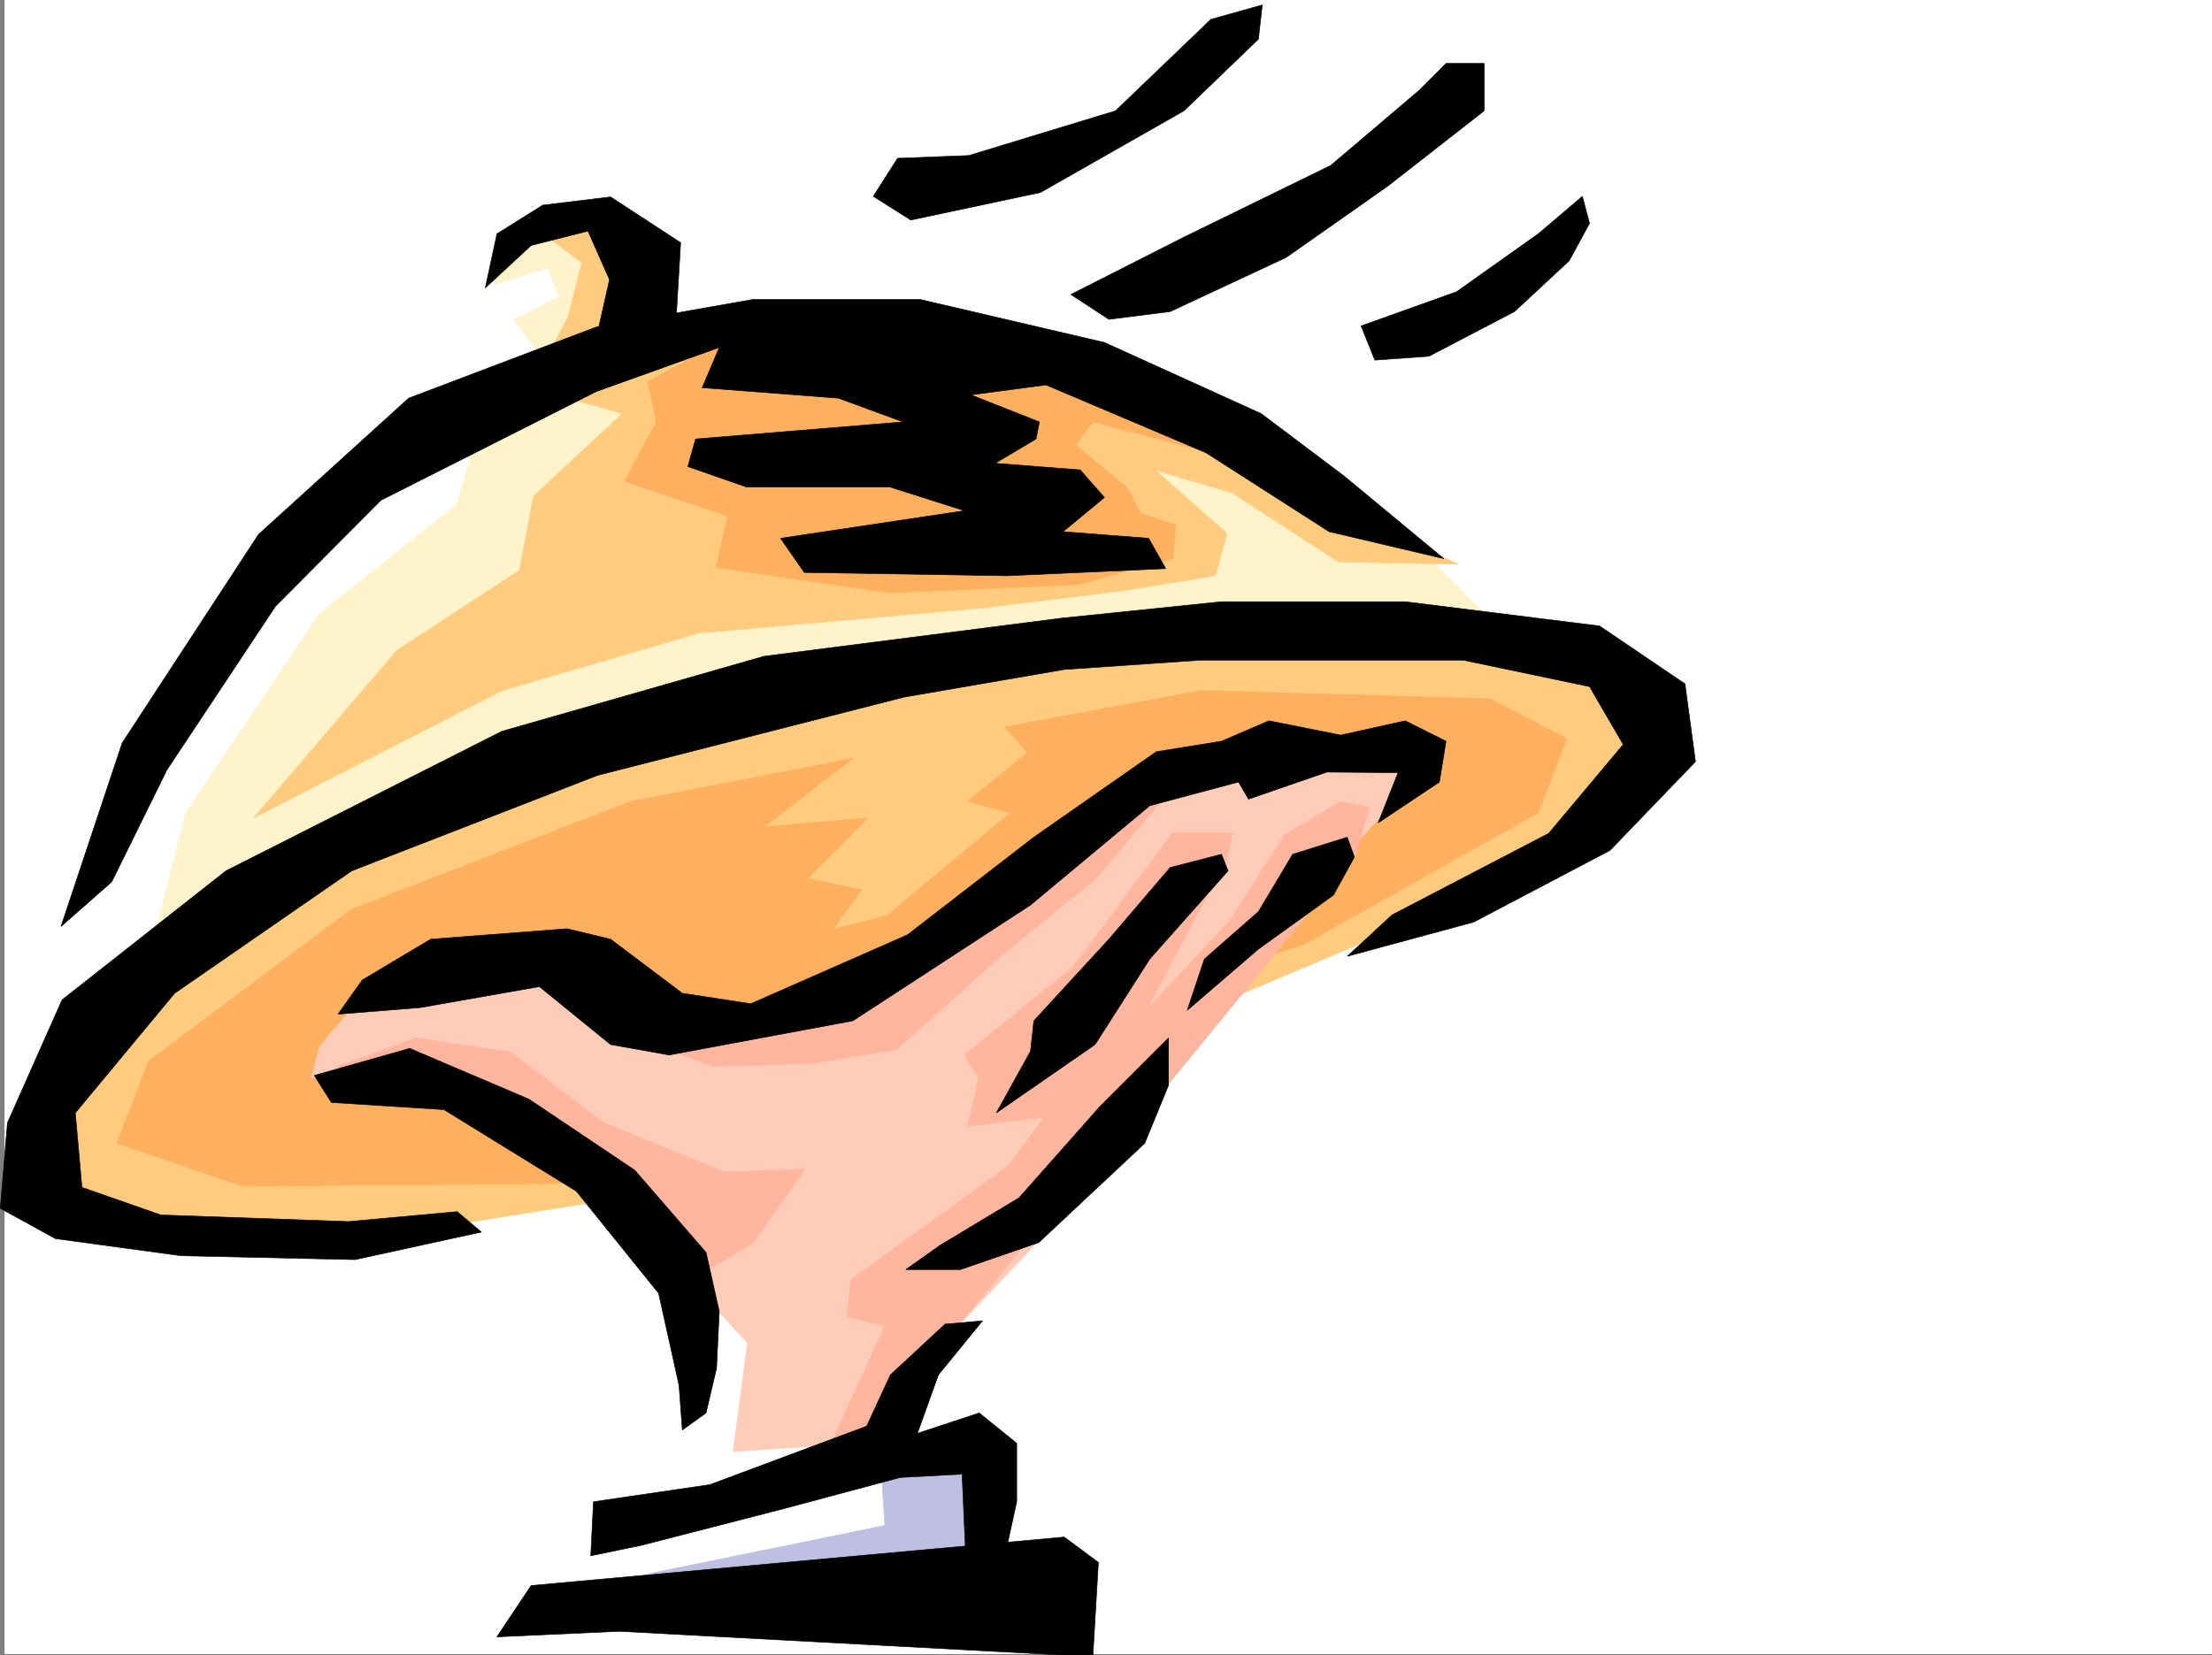 <svg xmlns="http://www.w3.org/2000/svg" width="3003.366" height="2248.25"><rect width="100%" height="100%" fill="#808080" stroke="none"/><defs><clipPath id="a"><path d="M0 0h2997v2244.137H0Zm0 0"/></clipPath><clipPath id="b"><path d="M668 2085h818v161.09H668Zm0 0"/></clipPath><clipPath id="c"><path d="M667 2084h819v162.09H667Zm0 0"/></clipPath></defs><path fill="#fff" d="M6.35 2246.297h2997.016V0H6.351Zm0 0"/><g clip-path="url(#a)" transform="translate(6.35 2.16)"><path fill="#fff" fill-rule="evenodd" stroke="#fff" stroke-linecap="square" stroke-linejoin="bevel" stroke-miterlimit="10" stroke-width=".743" d="M.742 2244.137h2995.531V-2.16H.743Zm0 0"/></g><path fill="#fff" fill-rule="evenodd" stroke="#fff" stroke-linecap="square" stroke-linejoin="bevel" stroke-miterlimit="10" stroke-width=".743" d="m732.358 298.098-54.66 38.203-23.226 70.418 11.965 46.449 54.699 41.918L515.08 653.87 309.807 836.66l-146.864 228.425-85.433 208.988-7.465 170.008-23.227 174.54 123.633 46.452 352.88 23.188 317.687-42.7 100.41 143.067-8.25 247.933-99.668 35.192-89.89 116.125 585.171-26.977 26.977-170.008-185.84-4.496 100.406-158.824 255.52-294.347 105.609-204.493 472.055-179 42.695-247.933-255.477-196.985-422.593-212.703-588.926-31.476-15.719-131.063-89.144-35.23Zm0 0"/><path fill="#bfbfe3" fill-rule="evenodd" stroke="#bfbfe3" stroke-linecap="square" stroke-linejoin="bevel" stroke-miterlimit="10" stroke-width=".743" d="m879.218 2137.676 322.183-65.922-4.496-69.637 116.91-30.734 23.227 170.789zm0 0"/><path fill="#fff3cc" fill-rule="evenodd" stroke="#fff3cc" stroke-linecap="square" stroke-linejoin="bevel" stroke-miterlimit="10" stroke-width=".743" d="m670.19 387.246 27.723-65.18 131.102 3.012 30.734 128.09h256.258l239.762 23.187 206.02 65.922 328.948 162.54 139.352 143.808-321.442 3.012-368.636 38.945-657.817 151.277-487.773 289.887 57.672-227.719 182.09-271.117 185.804-147.566 30.73-104.864 97.4-77.144-50.204-69.637 61.426-30.734-15.719-38.945zm0 0"/><path fill="#ffcc7f" fill-rule="evenodd" stroke="#ffcc7f" stroke-linecap="square" stroke-linejoin="bevel" stroke-miterlimit="10" stroke-width=".743" d="m721.136 526.559 123.637 35.191-120.626 112.375-18.726 100.367-166.332 108.582-194.836 227.719 337.941-173.02 266.7-77.925 388.148-34.446 188.813-23.226 124.378-20.215 15.715-57.672-96.652-85.394 104.16 30.73 143.852 93.605 162.578 3.012-197.067-92.117-454.027-216.461-449.574-12.746-38.2-146.82-108.66 15.757 57.711 42.66-18.726 73.43zm0 0"/><path fill="#ffb05e" fill-rule="evenodd" stroke="#ffb05e" stroke-linecap="square" stroke-linejoin="bevel" stroke-miterlimit="10" stroke-width=".743" d="m1014.858 444.918-135.64 73.39 12.004 54.704-43.477 80.86 140.133 47.19-15.758 69.676 236.79 34.45 255.48-11.223 128.129-35.23 3.754-45.669-47.192-15.718-18.73-35.227-69.715-57.676 23.226-31.433 177.59 46.41-274.246-139.313zm0 0"/><path fill="#ffcc7f" fill-rule="evenodd" stroke="#ffcc7f" stroke-linecap="square" stroke-linejoin="bevel" stroke-miterlimit="10" stroke-width=".743" d="m798.32 1634.34-318.43 50.207-391.118-34.488-22.48-89.11 53.957-179.039 271.238-185.723 364.098-197.769 537.977-104.082 511.742-26.98 221.031 3.753 166.332 46.45 54.7 112.336-116.868 131.804-678.074 286.88zm0 0"/><path fill="#ffb05e" fill-rule="evenodd" stroke="#ffb05e" stroke-linecap="square" stroke-linejoin="bevel" stroke-miterlimit="10" stroke-width=".743" d="m759.339 1607.363-429.32 3.754-171.57-58.418 43.44-111.59 274.993-205.98 379.855-146.82 301.227-58.414-119.883 92.863 140.098-11.965-81.68 82.383 73.43 14.976-38.946 53.918 73.43-18.691 167.074-139.352-57.672-15.718 80.899-65.922-30.735-35.192 267.485-49.422 391.117 11.223 104.906 53.918-38.945 101.113-317.688 178.297zm0 0"/><path fill="#ffccb8" fill-rule="evenodd" stroke="#ffccb8" stroke-linecap="square" stroke-linejoin="bevel" stroke-miterlimit="10" stroke-width=".743" d="m995.347 1971.383 19.511-147.524-212.785-232.214-283.238-147.563-96.656 20.254 12.004-43.441 54.699-65.18 282.46-50.203 177.552 69.676 190.34-7.508 445.78-330.278 336.415-15.015-41.953 81.64-96.657 104.125-233.738 283.122-119.883 173.8-149.867 158.785-98.144 135.559zm0 0"/><path fill="#ffb59e" fill-rule="evenodd" stroke="#ffb59e" stroke-linecap="square" stroke-linejoin="bevel" stroke-miterlimit="10" stroke-width=".743" d="m457.41 1448.578 107.874-38.945 128.133 19.472 128.129 96.618 161.836 65.921 109.402-3.753-70.46 100.37-84.65 50.204-151.355-154.29-205.277-112.374zm387.363-46.414 124.374 46.414 135.602-4.496 112.41-18.691 143.106-128.09 128.093-104.125 104.16-124.34-298.956 186.508-243.516 131.062zm406.835 456.883 177.59-213.484L1564.8 1498.78l275.73-337.082 18.73-65.14-38.984-8.25-76.398 45.707-74.176 116.832-112.41 119.843 108.656-205.238 7.508-34.445h-80.937l-135.598 182.008-147.602 119.843 19.473 31.477-14.976 65.14 104.124-11.964-50.207 66.664-212.78 154.289-4.497 50.164 50.945 12.004-77.925 170.75 80.937-11.965zm0 0"/><path fill-rule="evenodd" stroke="#000" stroke-linecap="square" stroke-linejoin="bevel" stroke-miterlimit="10" stroke-width=".743" d="m1440.42 839.633-403.081 51.691L681.413 993.18l-374.617 189.515-222.52 175.246-74.171 167.036L.37 1641.105l74.914 41.172 170.828 23.227 236.008 5.238 171.57-37.457-32.96-27.723-147.602 13.489-254.738-8.992-107.133-37.418-8.992-101.153 134.855-162.5 240.504-166.293 333.445-129.574 416.57-106.355 217.278-37.457 185.063-12.747h356.628l171.61 35.973 45.71 78.63-101.152 120.585-212.785 110.848-60.719 56.187 171.61-46.45 185.058-97.358 116.13-120.586-14.235-105.61-116.125-78.668-263.77-32.922h-249.496zm0 0"/><path fill-rule="evenodd" stroke="#000" stroke-linecap="square" stroke-linejoin="bevel" stroke-miterlimit="10" stroke-width=".743" d="m458.894 1377.414 32.96-46.41 92.903-55.445 185.098-14.23 59.16 14.23 97.437 73.43 92.903 14.234 212.78-93.645 171.571-132.59 166.332-116.086 88.406-14.234 64.434-27.723 97.398 19.473 87.665-19.473 55.44 27.723-8.991 55.445-83.164 55.403 26.976-68.149-96.652-.742-106.39 36.715-13.493-23.227-120.621 32.18-161.836 134.855-241.246 157.258-249.5 46.453-79.45-14.234-96.656-78.629-161.832 28.465zm-32.219 83.168 129.617-36.715 161.836 68.934 143.887 96.613 96.656 111.594 17.945 80.152-3.715 77.145-14.23 60.683-32.219 23.188-4.496-60.645-27.723-125.082-111.668-138.57-179.824-110.848-152.84-9.734zm803.191 263.648h74.176l106.43-36.714 143.847-134.817 32.22-78.629v-64.437l-92.903 92.902-110.145 124.336-107.172 64.398zm15.758 222.442 28.465-79.371 59.941-73.434-50.949 4.5-74.172 68.934-32.219 69.637-212.78 79.41-158.122 23.226-3.715 73.39 68.934-14.233 194.797-50.165 156.597-41.953 83.907-4.496 5.238 119.84 45.71 23.227 23.224-105.61v-79.414l-50.946-41.172zm0 0"/><path fill-rule="evenodd" stroke="#000" stroke-linecap="square" stroke-linejoin="bevel" stroke-miterlimit="10" stroke-width=".743" d="m1352.76 1511.488 134.114-92.863 74.172-116.086 106.39-119.844-8.992-22.48-69.675 17.984-83.168 97.36-101.895 110.847-4.496 41.215zm259.231-139.312 96.656-83.125 101.895-73.39 28.465-51.692-9.735-26.98-74.175 23.226-46.45 77.887-73.43 64.437zM1185.687 266.664l50.945 32.176 176.066-37.418 194.797-110.887 101.153-97.36 5.238-46.448-69.676 19.468-129.617 124.34L1315.3 211.22l-96.652 3.754zm268.223 133.289 153.585-77.887 199.293-97.359 119.879-101.855 36.715-36.715h51.73v64.398L1884.714 252.43l-138.61 97.36-157.335 73.39-83.168 10.52zM1848 442.652l129.655-46.414 110.887-78.668 59.941-50.906 9.735 36.676-27.719 50.945-74.176 68.895-116.164 60.683-73.43 5.239zm0 0"/><g clip-path="url(#b)" transform="translate(6.35 2.16)"><path fill-rule="evenodd" d="m668.336 2220.91 46.45-69.676 723.78-65.882 46.454 34.445-7.508 128.09-642.844-34.485zm0 0"/></g><g clip-path="url(#c)" transform="translate(6.35 2.16)"><path fill="none" stroke="#000" stroke-linecap="square" stroke-linejoin="bevel" stroke-miterlimit="10" stroke-width=".743" d="m668.336 2220.91 46.45-69.676 723.78-65.882 46.454 34.445-7.508 128.09-642.844-34.485zm0 0"/></g><path fill-rule="evenodd" stroke="#000" stroke-linecap="square" stroke-linejoin="bevel" stroke-miterlimit="10" stroke-width=".743" d="m82.792 1258.355 83.164-249.418L351.02 725.773l203.789-184.98 254.734-96.617 212.781-37.457h227.055l250.242 58.414 212.781 96.617 112.371 84.652 135.641 112.332-155.851-36.675-167.079-107.133-217.277-92.121-101.894 13.492 92.902 36.715-4.496 23.183-55.446 32.965 115.387 8.992 32.961 37.457-56.187 46.45 116.125 8.996 23.226 41.172-215.05 9.734-275.731-4.496-32.219-46.41 249.535-37.461-101.152-32.219h-194.836l-79.41-27.719 10.477-37.46 281.753-23.184-87.66-32.219-185.097-14.234 23.222-54.7-167.074 59.942-292.195 147.562L374.24 823.172l-147.6 222.441-74.914 152.059zm0 0"/><path fill-rule="evenodd" stroke="#000" stroke-linecap="square" stroke-linejoin="bevel" stroke-miterlimit="10" stroke-width=".743" d="m658.968 391 15.719-73.43 62.168-38.945 92.16-11.219 95.168 62.168-5.98 100.371L808.8 462.906l18.73-83.168-29.21-65.883-77.184 19.473zm0 0"/></svg>
